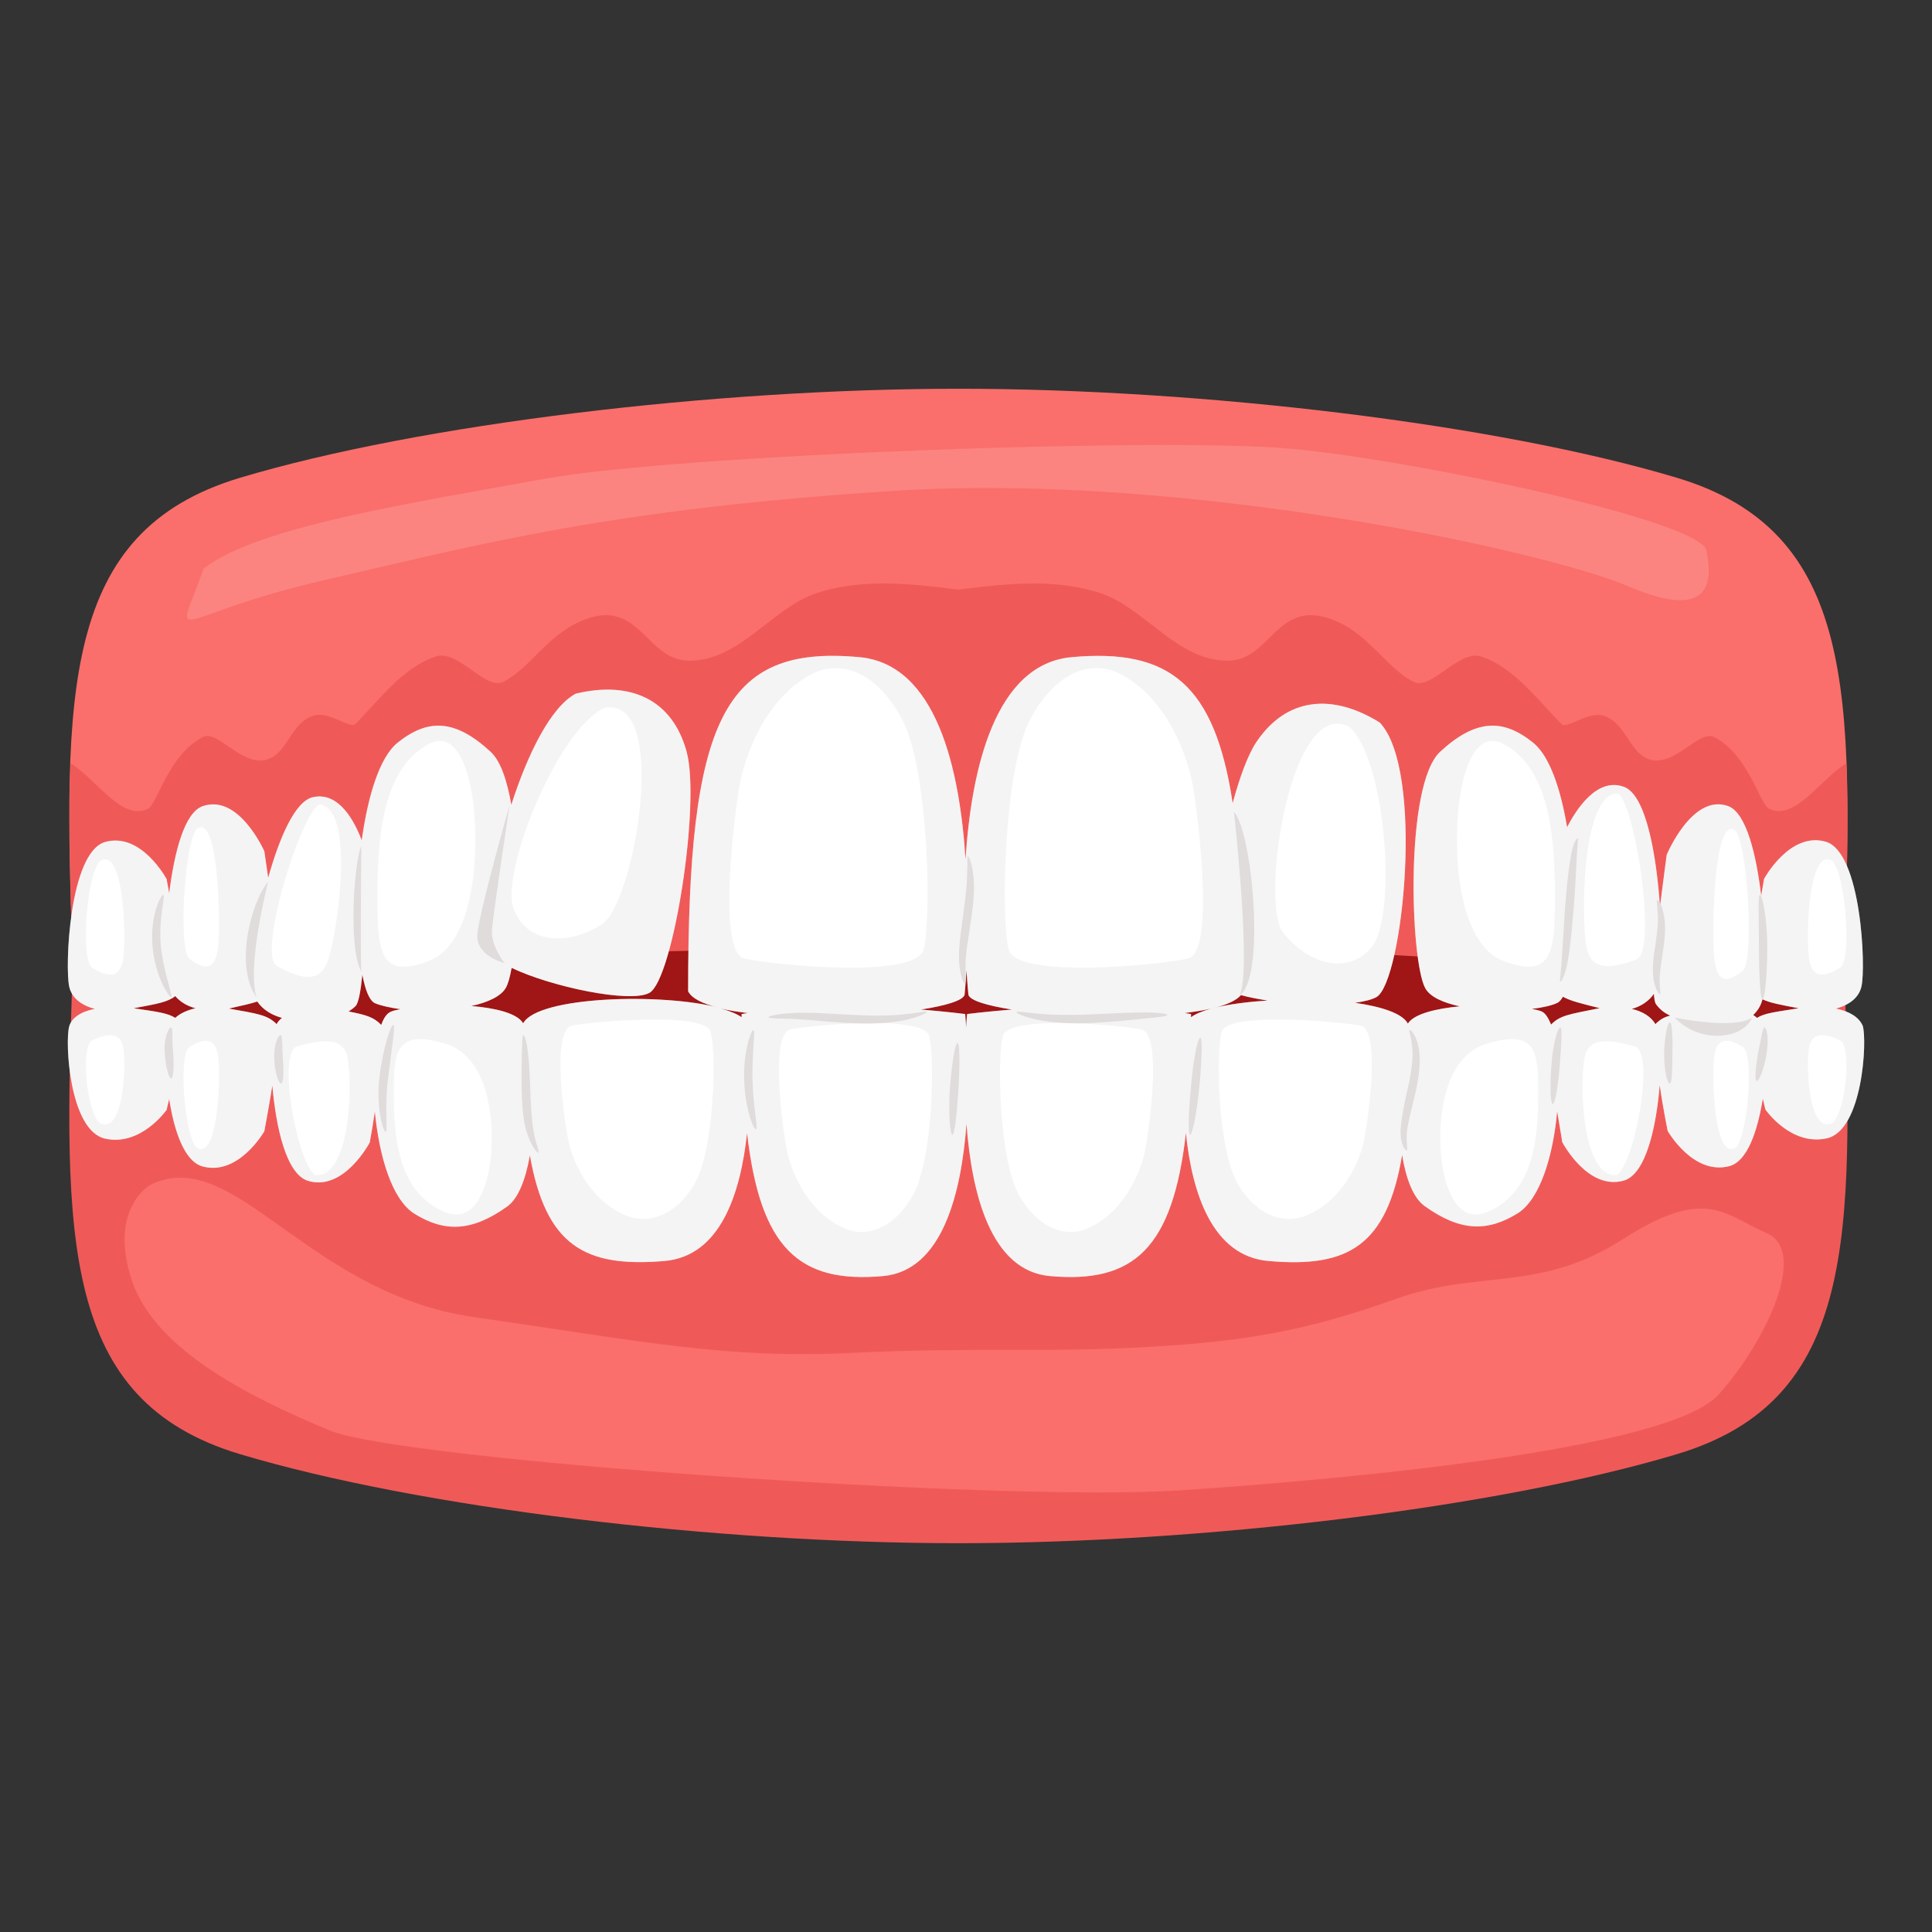 <?xml version="1.0" encoding="utf-8"?>
<!-- Generator: Adobe Illustrator 28.0.0, SVG Export Plug-In . SVG Version: 6.00 Build 0)  -->
<svg version="1.1" id="OBJECTS" xmlns="http://www.w3.org/2000/svg" xmlns:xlink="http://www.w3.org/1999/xlink" x="0px" y="0px"
	 width="500px" height="500px" viewBox="0 0 500 500" enable-background="new 0 0 500 500" xml:space="preserve">
<rect x="0" y="0" width="500" height="500" fill="#333333" stroke="none"/>
<g id="g886" transform="matrix(0.829,0,0,0.829,144.759,502.921)">
	<path id="path832" fill="#EF5A58" d="M124.6-124.9c-76.1,0-168.2-11-224.3-27.8c-56.1-16.8-55-67.8-52.3-149.6h276.6h276.6
		c2.6,81.8,3.7,132.8-52.3,149.6C292.8-135.9,200.7-124.9,124.6-124.9L124.6-124.9z"/>
	<path id="path833" fill="#FA6F6B" d="M124.6-485.3c-76.1,0-168.2,11-224.3,27.8c-56.1,16.8-55,67.8-52.3,149.6h276.6h276.6
		c2.6-81.8,3.7-132.8-52.3-149.6C292.8-474.3,200.7-485.3,124.6-485.3L124.6-485.3z"/>
	<path id="path834" fill="#EF5A58" d="M100-424.5c-6.7,0.1-13.3,0.9-19.7,3c-13.9,4.6-23.9,21.1-39.7,21.1
		c-13.3,0-15.3-18.7-31.7-13.2c-12.2,4.1-17.6,15.4-26.4,19.8c-5.6,2.8-14.1-10.3-21.1-7.9c-10.5,3.5-18,14-25.1,21.1
		c-1.6,1.6-8.3-4.3-13.2-2.6c-6.6,2.2-7.7,10.5-13.2,13.2c-8.1,4-16.4-9-21.1-6.6c-10.8,5.4-14.3,21-17.2,22.4
		c-8.1,4.1-16.2-9.3-24.2-14.2c-0.7,17.8-0.1,37.8,0.6,60.3h276.6h276.6c0.7-22.5,1.3-42.6,0.6-60.3c-7.9,4.8-16.1,18.2-24.2,14.2
		c-2.9-1.5-6.4-17-17.2-22.4c-4.8-2.4-13.1,10.6-21.1,6.6c-5.5-2.7-6.6-11-13.2-13.2c-4.9-1.6-11.6,4.3-13.2,2.6
		c-7.2-7.1-14.6-17.6-25.1-21.1c-7-2.3-15.6,10.7-21.1,7.9c-8.8-4.4-14.3-15.8-26.4-19.8c-16.5-5.5-18.4,13.2-31.7,13.2
		c-15.8,0-25.8-16.5-39.7-21.1c-6.3-2.1-12.9-2.9-19.7-3c-8.2-0.1-16.5,0.9-24.6,1.9C116.5-423.6,108.2-424.6,100-424.5L100-424.5z"
		/>
	<path id="path835" fill="#A01515" d="M-141.1-290.7c0,0,5.1-5.6,12.1-7c7.1-1.4,204.2-21.5,251.2-7.5c22.2,2.3,25.8,5.6,26.3,8.9
		c0.5,3.3-0.5,11.2-0.5,11.2S-116.8-276.7-141.1-290.7L-141.1-290.7z"/>
	<path id="path860" fill="#A01515" d="M395.1-290.7c0,0-4.7-5.6-11.2-7c-6.5-1.4-188.8-21.5-232.2-7.5c-20.6,2.3-23.8,5.6-24.3,8.9
		c-0.5,3.3,0.5,11.2,0.5,11.2S372.6-276.7,395.1-290.7L395.1-290.7z"/>
	<path id="path885" fill="#FA6F6B" d="M-127.8-236.7c0,0-13.1,7.5-5.6,29.9c7.5,22.4,39.2,37.3,61.7,46.7
		c22.4,9.3,209.3,22.4,265.4,18.7c56.1-3.7,153.3-13.1,168.2-29.9c15-16.8,28-44.8,15-50.4c-13.1-5.6-18.7-14.9-44.9,1.9
		c-26.2,16.8-44.9,9.3-71,18.7c-26.2,9.3-44.9,13.1-76.6,14.9c-31.8,1.9-54.2,0-93.5,1.9s-65.4-3.7-117.7-11.2
		C-79.2-203.1-101.6-249.8-127.8-236.7L-127.8-236.7z"/>
	<path id="path886" opacity="0.15" fill="#FFFFFF" d="M-111-429.2c16.8-13.1,65.4-20.5,106.5-28s194.4-13.1,233.6-9.3
		c39.2,3.7,127.1,22.4,129,31.7c1.9,9.3,1.9,22.4-24.3,11.2c-26.2-11.2-138.3-35.5-228-29.9s-130.8,16.8-179.4,28
		S-120.3-403.1-111-429.2z"/>
	<g>
		<path fill="#FFFFFF" d="M398.5-291.8c4.2-1.1,7.2-3.4,8-6.9c1.4-6,0-42-11.2-45.2c-11.2-3.2-19.2,11.6-19.2,11.6v0
			c0,0-0.4,2.1-0.9,5.3c-1.6-13.2-4.7-25.9-10.3-28c-11.2-4.1-19.2,15.2-19.2,15.2s-1,7.3-2.1,16.2c-1.1-16-4.3-34.8-11.2-37.4
			c-8.5-3.2-15.1,7.3-17.8,12.6c-2-12-5.5-22.3-10.6-26.4v0c-9.3-7.5-17.8-7.5-29,2.8c-11.2,10.3-9.3,65.4-4.7,73.8
			c1.5,2.8,5.7,4.6,10.8,5.7c-7.4,0.7-13.9,2.3-16,5.1c-0.1,0.1-0.1,0.2-0.2,0.3c-1.7-3.2-8.2-5.3-16.5-6.5c2.9-0.4,5.3-1,6.7-1.8
			c8.2-4.7,15.1-70.9,1-85.7c-14.8-9.2-29.1-7.9-38.5,6.1c-2.6,3.9-5.2,10.9-7.4,19.1c-5.6-37.2-19.8-48.4-50.3-45.6
			c-23.9,2.2-31.3,34.9-33.1,63.2c-1.8-28.4-9.1-61-33.1-63.2c-42.8-4-53.5,19.8-53.5,104.3h0c1.1,2.2,4.5,3.9,9.5,5.1
			c-17.5-4.6-56.4-3.6-61,4.9c-0.1-0.1-0.1-0.2-0.2-0.3c-2-2.9-8.6-4.5-16-5.1c5.1-1.1,9.3-3,10.8-5.7c0.7-1.2,1.3-3.4,1.8-6.2
			c12.3,5.9,37,11.1,43,7.8c7.4-4,16.1-59.2,11.6-75.4c-4.5-16.3-17.6-22.1-34.6-18c-7.8,4.2-15,18.8-20.1,34.7
			c-1.3-7.6-3.4-13.8-6.5-16.6c-11.2-10.3-19.6-10.3-29-2.8v0c-5.7,4.6-9.3,16.9-11.2,30.5c-2.2-5.9-7.1-15.3-15.2-13.5
			c-5.6,1.2-10.5,12.7-14,25.2c-0.7-4.9-1.2-8.3-1.2-8.3s-7.9-18-19.2-14.1c-5.8,2-8.9,14.5-10.5,27.2c-0.5-2.6-0.8-4.4-0.8-4.4v0
			c0,0-7.9-14.8-19.2-11.6c-11.2,3.2-12.6,39.2-11.2,45.2c0.8,3.5,3.8,5.8,8,6.9c-4.2,0.8-7.2,2.7-8,5.4c-1.4,4.7,0,32.6,11.2,35.1
			c11.2,2.5,19.2-9,19.2-9s0.3-1.4,0.8-3.4c1.5,9.8,4.7,19.6,10.5,21.1c11.2,3,19.2-11,19.2-11s1.3-6.8,2.5-14.3
			c1.1,12.6,4.2,27.7,11.2,29.8c11.2,3.3,19.2-12,19.2-12v0c0,0,0.8-4.2,1.6-9.7c1.3,13.6,5.2,27.4,12.3,31.9l0,0
			c9.3,5.8,17.8,5.8,29-2.2c3.6-2.6,5.8-8.7,7.1-16C-4.2-217.7,8-210.9,32.8-213c17.6-1.5,23.8-21.3,25.8-40
			c4.1,36,16.2,47.1,42.5,44.7c18.5-1.7,24.4-25.9,26-47.6c1.6,21.7,7.5,45.9,26,47.6c26.3,2.4,38.4-8.7,42.5-44.7
			c1.9,18.7,8.2,38.5,25.8,40c24.8,2.2,36.9-4.7,41.7-33.1c1.2,7.4,3.5,13.5,7.1,16c11.2,8,19.6,8,29,2.2l0,0
			c7.1-4.5,11.1-18.3,12.3-31.9c0.9,5.5,1.6,9.7,1.6,9.7v0c0,0,7.9,15.2,19.2,12c7-2,10.2-17.2,11.2-29.8c1.1,7.5,2.5,14.3,2.5,14.3
			s7.9,13.9,19.2,11c5.8-1.5,8.9-11.3,10.5-21.1c0.5,2.1,0.8,3.4,0.8,3.4s7.9,11.5,19.2,9c11.2-2.5,12.6-30.4,11.2-35.1
			C405.7-289.2,402.6-291,398.5-291.8z M-119.9-288.9c-2.4-1.5-5.5-1.9-13-3c7.5-1.4,10.6-1.9,13-3.8c1.5,1.8,3.7,3.1,6.3,3.8
			C-116.2-291.3-118.4-290.3-119.9-288.9z M-88.3-286.9c-0.1-0.1-0.1-0.2-0.2-0.3c-2.8-2.6-5.6-3-14.7-4.6c4-0.9,6.8-1.5,8.9-2.2
			c1.7,2.5,4.4,4.2,7.7,5.1C-87.3-288.3-87.9-287.7-88.3-286.9z M-55.6-286.7C-55.6-286.7-55.6-286.8-55.6-286.7
			c-2.3-2.4-4.6-3.1-10.2-4.2c0.8-0.5,1.5-1,2.2-1.7c0.9-0.9,1.6-4.7,2.1-9.8c0.9,4.8,2.2,8.1,3.9,8.9c1.8,0.8,4.7,1.4,8,1.9
			c-1.1,0.2-2.1,0.4-2.8,0.7C-53.7-290.5-54.8-289-55.6-286.7z M50.5-291.8c2.4,0.6,5.2,1,8.3,1.4c-0.6,0.1-1.3,0.2-1.9,0.3
			c0,0.3,0,0.7,0,1C55.5-290.1,53.3-291,50.5-291.8z M127.3-290.1c0,0-0.2,1.6-0.3,4.2c-0.2-2.7-0.3-4.2-0.3-4.2s-5.4-0.7-13.8-1.4
			c7.7-1.2,13.1-2.8,13.6-4.6c0,0,0.3-2.9,0.6-7.7c0.3,4.8,0.6,7.7,0.6,7.7c0.5,1.8,5.9,3.4,13.6,4.6
			C132.7-290.8,127.3-290.1,127.3-290.1z M195.2-290.4c3-0.4,5.8-0.8,8.3-1.4c-2.8,0.8-5,1.7-6.3,2.7c0-0.3,0-0.7,0-1
			C196.5-290.2,195.9-290.3,195.2-290.4z M204-291.9c4.2-1,7.3-2.4,8.8-4.1c2.5,0.7,5.3,1.2,8.3,1.7
			C214.6-293.9,208.6-293.1,204-291.9z M309.6-286.8C309.6-286.8,309.6-286.7,309.6-286.8c-0.9-2.2-1.9-3.8-3.2-4.2
			c-0.8-0.3-1.8-0.5-2.8-0.7c3.3-0.4,6.1-1,8-1.9c0.6-0.3,1.2-1,1.7-1.9c2.3,1.3,5.6,2.1,11.6,3.6c-0.1,0-0.2,0-0.3,0
			C315.2-290,312.4-289.7,309.6-286.8z M342.4-287.2c-0.1,0.1-0.1,0.2-0.2,0.3c-1.4-2.4-4-4-7.4-4.8c2.9-0.8,5.3-2.4,6.9-4.7
			c0.1,1.6,0.3,2.8,0.7,3.3c1.3,1.7,2.6,2.7,4.4,3.5C345-289.2,343.7-288.4,342.4-287.2z M373.9-288.9c-0.3-0.3-0.8-0.6-1.2-0.9
			c1.4-1.3,2.4-2.9,2.9-4.9c2.3,1.1,5.4,1.7,11.3,2.8C379.4-290.7,376.3-290.4,373.9-288.9z"/>
		<path opacity="0.32" fill="#E0DCDC" d="M398.5-291.8c4.2-1.1,7.2-3.4,8-6.9c1.4-6,0-42-11.2-45.2c-11.2-3.2-19.2,11.6-19.2,11.6v0
			c0,0-0.4,2.1-0.9,5.3c-1.6-13.2-4.7-25.9-10.3-28c-11.2-4.1-19.2,15.2-19.2,15.2s-1,7.3-2.1,16.2c-1.1-16-4.3-34.8-11.2-37.4
			c-8.5-3.2-15.1,7.3-17.8,12.6c-2-12-5.5-22.3-10.6-26.4v0c-9.3-7.5-17.8-7.5-29,2.8c-11.2,10.3-9.3,65.4-4.7,73.8
			c1.5,2.8,5.7,4.6,10.8,5.7c-7.4,0.7-13.9,2.3-16,5.1c-0.1,0.1-0.1,0.2-0.2,0.3c-1.7-3.2-8.2-5.3-16.5-6.5c2.9-0.4,5.3-1,6.7-1.8
			c8.2-4.7,15.1-70.9,1-85.7c-14.8-9.2-29.1-7.9-38.5,6.1c-2.6,3.9-5.2,10.9-7.4,19.1c-5.6-37.2-19.8-48.4-50.3-45.6
			c-23.9,2.2-31.3,34.9-33.1,63.2c-1.8-28.4-9.1-61-33.1-63.2c-42.8-4-53.5,19.8-53.5,104.3h0c1.1,2.2,4.5,3.9,9.5,5.1
			c-17.5-4.6-56.4-3.6-61,4.9c-0.1-0.1-0.1-0.2-0.2-0.3c-2-2.9-8.6-4.5-16-5.1c5.1-1.1,9.3-3,10.8-5.7c0.7-1.2,1.3-3.4,1.8-6.2
			c12.3,5.9,37,11.1,43,7.8c7.4-4,16.1-59.2,11.6-75.4c-4.5-16.3-17.6-22.1-34.6-18c-7.8,4.2-15,18.8-20.1,34.7
			c-1.3-7.6-3.4-13.8-6.5-16.6c-11.2-10.3-19.6-10.3-29-2.8v0c-5.7,4.6-9.3,16.9-11.2,30.5c-2.2-5.9-7.1-15.3-15.2-13.5
			c-5.6,1.2-10.5,12.7-14,25.2c-0.7-4.9-1.2-8.3-1.2-8.3s-7.9-18-19.2-14.1c-5.8,2-8.9,14.5-10.5,27.2c-0.5-2.6-0.8-4.4-0.8-4.4v0
			c0,0-7.9-14.8-19.2-11.6c-11.2,3.2-12.6,39.2-11.2,45.2c0.8,3.5,3.8,5.8,8,6.9c-4.2,0.8-7.2,2.7-8,5.4c-1.4,4.7,0,32.6,11.2,35.1
			c11.2,2.5,19.2-9,19.2-9s0.3-1.4,0.8-3.4c1.5,9.8,4.7,19.6,10.5,21.1c11.2,3,19.2-11,19.2-11s1.3-6.8,2.5-14.3
			c1.1,12.6,4.2,27.7,11.2,29.8c11.2,3.3,19.2-12,19.2-12v0c0,0,0.8-4.2,1.6-9.7c1.3,13.6,5.2,27.4,12.3,31.9l0,0
			c9.3,5.8,17.8,5.8,29-2.2c3.6-2.6,5.8-8.7,7.1-16C-4.2-217.7,8-210.9,32.8-213c17.6-1.5,23.8-21.3,25.8-40
			c4.1,36,16.2,47.1,42.5,44.7c18.5-1.7,24.4-25.9,26-47.6c1.6,21.7,7.5,45.9,26,47.6c26.3,2.4,38.4-8.7,42.5-44.7
			c1.9,18.7,8.2,38.5,25.8,40c24.8,2.2,36.9-4.7,41.7-33.1c1.2,7.4,3.5,13.5,7.1,16c11.2,8,19.6,8,29,2.2l0,0
			c7.1-4.5,11.1-18.3,12.3-31.9c0.9,5.5,1.6,9.7,1.6,9.7v0c0,0,7.9,15.2,19.2,12c7-2,10.2-17.2,11.2-29.8c1.1,7.5,2.5,14.3,2.5,14.3
			s7.9,13.9,19.2,11c5.8-1.5,8.9-11.3,10.5-21.1c0.5,2.1,0.8,3.4,0.8,3.4s7.9,11.5,19.2,9c11.2-2.5,12.6-30.4,11.2-35.1
			C405.7-289.2,402.6-291,398.5-291.8z M-119.9-288.9c-2.4-1.5-5.5-1.9-13-3c7.5-1.4,10.6-1.9,13-3.8c1.5,1.8,3.7,3.1,6.3,3.8
			C-116.2-291.3-118.4-290.3-119.9-288.9z M-88.3-286.9c-0.1-0.1-0.1-0.2-0.2-0.3c-2.8-2.6-5.6-3-14.7-4.6c4-0.9,6.8-1.5,8.9-2.2
			c1.7,2.5,4.4,4.2,7.7,5.1C-87.3-288.3-87.9-287.7-88.3-286.9z M-55.6-286.7C-55.6-286.7-55.6-286.8-55.6-286.7
			c-2.3-2.4-4.6-3.1-10.2-4.2c0.8-0.5,1.5-1,2.2-1.7c0.9-0.9,1.6-4.7,2.1-9.8c0.9,4.8,2.2,8.1,3.9,8.9c1.8,0.8,4.7,1.4,8,1.9
			c-1.1,0.2-2.1,0.4-2.8,0.7C-53.7-290.5-54.8-289-55.6-286.7z M50.5-291.8c2.4,0.6,5.2,1,8.3,1.4c-0.6,0.1-1.3,0.2-1.9,0.3
			c0,0.3,0,0.7,0,1C55.5-290.1,53.3-291,50.5-291.8z M127.3-290.1c0,0-0.2,1.6-0.3,4.2c-0.2-2.7-0.3-4.2-0.3-4.2s-5.4-0.7-13.8-1.4
			c7.7-1.2,13.1-2.8,13.6-4.6c0,0,0.3-2.9,0.6-7.7c0.3,4.8,0.6,7.7,0.6,7.7c0.5,1.8,5.9,3.4,13.6,4.6
			C132.7-290.8,127.3-290.1,127.3-290.1z M195.2-290.4c3-0.4,5.8-0.8,8.3-1.4c-2.8,0.8-5,1.7-6.3,2.7c0-0.3,0-0.7,0-1
			C196.5-290.2,195.9-290.3,195.2-290.4z M204-291.9c4.2-1,7.3-2.4,8.8-4.1c2.5,0.7,5.3,1.2,8.3,1.7
			C214.6-293.9,208.6-293.1,204-291.9z M309.6-286.8C309.6-286.8,309.6-286.7,309.6-286.8c-0.9-2.2-1.9-3.8-3.2-4.2
			c-0.8-0.3-1.8-0.5-2.8-0.7c3.3-0.4,6.1-1,8-1.9c0.6-0.3,1.2-1,1.7-1.9c2.3,1.3,5.6,2.1,11.6,3.6c-0.1,0-0.2,0-0.3,0
			C315.2-290,312.4-289.7,309.6-286.8z M342.4-287.2c-0.1,0.1-0.1,0.2-0.2,0.3c-1.4-2.4-4-4-7.4-4.8c2.9-0.8,5.3-2.4,6.9-4.7
			c0.1,1.6,0.3,2.8,0.7,3.3c1.3,1.7,2.6,2.7,4.4,3.5C345-289.2,343.7-288.4,342.4-287.2z M373.9-288.9c-0.3-0.3-0.8-0.6-1.2-0.9
			c1.4-1.3,2.4-2.9,2.9-4.9c2.3,1.1,5.4,1.7,11.3,2.8C379.4-290.7,376.3-290.4,373.9-288.9z"/>
		<path id="path839" fill="#FFFFFF" d="M78.6-396.1c-14.2,7.5-20.8,25.2-22.5,35.5c-1.7,10.3-6.7,51.4,1.7,53.2
			c8.3,1.9,53.4,6.5,55.9-2.8c2.5-9.3,1.7-56-6.7-71.9C98.6-397.9,86.9-400.7,78.6-396.1L78.6-396.1z"/>
		<path id="path840" fill="#FFFFFF" d="M14.1-385.7c-14.6,6.7-32.8,51.7-28.3,63c4.5,11.3,17.9,11,27.7,4.4
			C23.4-325,34.8-389.4,14.1-385.7L14.1-385.7z"/>
		<path id="path842" fill="#FFFFFF" d="M-41.8-373.8c-14,8.4-15,30.8-15,47.6s0.9,25.2,15.9,19.6c15-5.6,15.8-35.7,14-49.5
			C-27.9-364.2-31.5-380.4-41.8-373.8L-41.8-373.8z"/>
		<path id="path843" fill="#FFFFFF" d="M-75-355.5c-6.2,3.8-19.3,47.2-13.2,50.4c6.1,3.3,12.8,6.1,15.7-1
			C-69.5-313.2-63.3-354.8-75-355.5z"/>
		<path id="path845" fill="#FFFFFF" d="M-113.4-347.7c-3.8,5.9-5.5,37.6-2.1,40.3c3.4,2.6,8.1,5.3,9-4
			C-105.7-320.6-106.6-353.6-113.4-347.7z"/>
		<path id="path847" fill="#FFFFFF" d="M-143.5-337.8c-4.2,4.9-6,31.1-2.3,33.3c3.7,2.2,8.8,4.4,9.7-3.3
			C-135.2-315.5-136.1-342.7-143.5-337.8z"/>
		<path id="path850" fill="#FFFFFF" d="M88.3-223.5c-11-5.2-16.1-17.6-17.4-24.7c-1.3-7.2-5.2-35.8,1.3-37.1
			c6.5-1.3,41.3-4.6,43.2,2c1.9,6.5,1.3,39-5.2,50.1C103.8-222.2,94.8-220.2,88.3-223.5z"/>
		<path id="path852" fill="#FFFFFF" d="M-36.7-228.7c-14-6.5-15-23.9-15-37c0-13,0.9-19.6,15.9-15.2c15,4.3,15.8,27.7,14,38.4
			C-22.8-236.1-26.4-223.6-36.7-228.7L-36.7-228.7z"/>
		<path id="path853" fill="#FFFFFF" d="M-76.2-239.8c-5.6-3.6-12.1-38.4-5.6-40.2c6.5-1.8,13.6-3.3,15.4,2.5
			C-64.5-271.7-64.5-239-76.2-239.8z"/>
		<path id="path855" fill="#FFFFFF" d="M-113.4-248.5c-3.8-4.6-5.5-29.2-2.1-31.3c3.4-2.1,8.1-4.1,9,3.1
			C-105.7-269.5-106.6-243.9-113.4-248.5z"/>
		<path id="path857" fill="#FFFFFF" d="M-143.5-256.1c-4.2-3.8-6-24.1-2.3-25.8c3.7-1.7,8.8-3.4,9.7,2.5
			C-135.2-273.5-136.1-252.3-143.5-256.1L-143.5-256.1z"/>
		<path id="path859" fill="#FFFFFF" d="M20.1-227.5c-11-5-16.1-16.8-17.4-23.6c-1.3-6.8-5.2-34.2,1.3-35.4
			c6.5-1.2,41.3-4.4,43.2,1.9c1.9,6.2,1.3,37.3-5.2,47.9C35.6-226.2,26.6-224.4,20.1-227.5L20.1-227.5z"/>
		<path id="path864" fill="#FFFFFF" d="M175.4-396.1c14.2,7.5,20.8,25.2,22.5,35.5c1.7,10.3,6.7,51.4-1.7,53.2
			c-8.3,1.9-53.4,6.5-55.9-2.8c-2.5-9.3-1.7-56,6.7-71.9C155.4-397.9,167.1-400.7,175.4-396.1L175.4-396.1z"/>
		<path id="path865" fill="#FFFFFF" d="M246.7-379.7c11.7,11,14.7,59.4,6.9,68.7c-7.8,9.3-20.4,4.8-27.7-4.6
			C218.7-325,228.2-389.7,246.7-379.7z"/>
		<path id="path867" fill="#FFFFFF" d="M295.8-373.8c14,8.4,15,30.8,15,47.6s-0.9,25.2-15.9,19.6c-15-5.6-15.8-35.7-14-49.5
			C281.9-364.2,285.5-380.4,295.8-373.8L295.8-373.8z"/>
		<path id="path868" fill="#FFFFFF" d="M330.6-358.9c5.6,4.7,12.1,49.5,5.6,51.8c-6.5,2.3-13.6,4.2-15.4-3.3
			C318.9-317.8,318.9-359.8,330.6-358.9L330.6-358.9z"/>
		<path id="path870" fill="#FFFFFF" d="M367.4-347.1c3.8,6.4,5.5,40.6,2.1,43.4c-3.4,2.8-8.1,5.7-9-4.3
			C359.7-317.9,360.6-353.5,367.4-347.1z"/>
		<path id="path872" fill="#FFFFFF" d="M397.5-337.8c4.2,4.9,6,31.1,2.3,33.3c-3.7,2.2-8.8,4.4-9.7-3.3
			C389.1-315.5,390.1-342.7,397.5-337.8z"/>
		<path id="path875" fill="#FFFFFF" d="M165.6-223.5c11-5.2,16.1-17.6,17.4-24.7c1.3-7.2,5.2-35.8-1.3-37.1
			c-6.5-1.3-41.3-4.6-43.2,2c-1.9,6.5-1.3,39,5.2,50.1C150.2-222.2,159.2-220.2,165.6-223.5z"/>
		<path id="path877" fill="#FFFFFF" d="M290.6-228.7c14-6.5,15-23.9,15-37c0-13-0.9-19.6-15.9-15.2c-15,4.3-15.8,27.7-14,38.4
			C276.7-236.1,280.4-223.6,290.6-228.7L290.6-228.7z"/>
		<path id="path878" fill="#FFFFFF" d="M330.1-239.8c5.6-3.6,12.1-38.4,5.6-40.2c-6.5-1.8-13.6-3.3-15.4,2.5
			C318.5-271.7,318.5-239,330.1-239.8z"/>
		<path id="path880" fill="#FFFFFF" d="M367.4-248.5c3.8-4.6,5.5-29.2,2.1-31.3c-3.4-2.1-8.1-4.1-9,3.1
			C359.7-269.5,360.6-243.9,367.4-248.5z"/>
		<path id="path882" fill="#FFFFFF" d="M397.5-256.1c4.2-3.8,6-24.1,2.3-25.8c-3.7-1.7-8.8-3.4-9.7,2.5
			C389.1-273.5,390.1-252.3,397.5-256.1L397.5-256.1z"/>
		<path id="path884" fill="#FFFFFF" d="M233.9-227.5c11-5,16.1-16.8,17.4-23.6c1.3-6.8,5.2-34.2-1.3-35.4
			c-6.5-1.2-41.3-4.4-43.2,1.9c-1.9,6.2-1.3,37.3,5.2,47.9C218.4-226.2,227.4-224.4,233.9-227.5L233.9-227.5z"/>
		<path id="path960" fill="#E0DCDC" d="M210.6-353.2c0,0,5.6,50.1,1.7,57.4C220.7-301.4,216.2-347.6,210.6-353.2z"/>
		<path id="path961" fill="#E0DCDC" d="M-15.5-355.5c0,0-9.6,33.8-10.1,40.5c-0.6,6.8,8.5,9,8.5,9s-4.5-5.6-3.9-10.7
			C-20.6-321.7-15.5-355.5-15.5-355.5z"/>
		<path id="path962" fill="#E0DCDC" d="M348.2-289c0,0,18.6,3.9,24.2,0C369.1-281.7,355.5-281.1,348.2-289z"/>
		<path id="path963" fill="#E0DCDC" d="M-61.8-342.6c0,0-0.4,35,0,39.4C-66.2-311.5-63.8-339-61.8-342.6z"/>
		<path id="path964" fill="#E0DCDC" d="M-90.9-331.4c0,0-6.8,26.3-3.6,36.2C-101.6-305.1-96.1-325.4-90.9-331.4z"/>
		<path id="path1052" fill="#E0DCDC" d="M127.5-339.4c0.3-0.1,1.3,2,1.7,5.7c0.5,4.1,0.2,8.4-0.7,14.4c0,0-0.1,0.5-0.1,0.5
			c-0.9,6.8-1.5,8.8-1.6,13.6c-0.1,3.4,0.2,5.5-0.2,5.6c-0.3,0.1-1.3-2-1.7-5.6c-0.4-4.1,0.1-8.1,0.9-14c0-0.2,0-0.3,0.1-0.5
			c0.8-6.5,1.3-9.4,1.4-13.9C127.5-337.1,127.2-339.3,127.5-339.4z"/>
		<path id="path1053" fill="#E0DCDC" d="M142.7-290.7c0.1-0.4,2.7,0.1,6.9,0.5c4.7,0.4,9.4,0.5,16.4,0.2c7.4-0.3,11.5-0.6,16.8-0.6
			c4.3,0,7,0.4,7,0.8c0,0.4-2.6,0.7-6.9,1.1c-3.6,0.4-10.9,1.1-16.8,1.4c-6.9,0.3-12.3-0.1-16.8-1
			C145-289.2,142.6-290.3,142.7-290.7z"/>
		<path id="path1054" fill="#E0DCDC" d="M65.3-289.1c0-0.4,2.7-1,7.3-1.3c5.3-0.3,10,0.1,17.6,0.5v0c7.5,0.4,12.3,0.4,17.3-0.1
			c4.4-0.4,7.1-1.1,7.2-0.8c0.1,0.3-2.4,1.7-6.9,2.6c-4.8,1-10.5,1.3-17.8,0.9v0c-5.8-0.3-11.7-1-17.5-1.3
			C68.2-288.7,65.4-288.7,65.3-289.1L65.3-289.1z"/>
		<path id="path1055" fill="#E0DCDC" d="M-11.2-283.5c0.4,0,1,2,1.4,5.4c0.5,4,0.5,7.4,0.8,13.2c0,0.2,0,0.4,0,0.6
			c0.3,5.7,0.5,8.8,1.3,12.5c0.7,3,1.5,4.8,1.2,5c-0.3,0.2-1.7-1.3-3-4.5c-1.4-3.4-2-7.5-2.2-12.9c0-0.2,0-0.4,0-0.6
			c-0.2-4.3-0.1-10.7,0-13.2C-11.6-281.3-11.6-283.4-11.2-283.5L-11.2-283.5z"/>
		<path id="path1056" fill="#E0DCDC" d="M-51.8-286.7c0.7,0.1-0.6,7.8-1.7,16.9c-1.1,9.1,0,16.3-0.7,16.5c-0.7,0.2-3.1-7.4-2-16.8
			C-55.1-279.5-52.6-286.8-51.8-286.7z"/>
		<path id="path1057" fill="#E0DCDC" d="M-86.9-283.5c0.5,0.2,0.3,3.5,0.6,7.4c0.3,4.1,0.2,7.7-0.6,7.7c-0.7,0.1-1.9-3.2-2.1-7.6
			C-89.2-280.4-87.8-283.8-86.9-283.5z"/>
		<path id="path1058" fill="#E0DCDC" d="M-121.2-295.4c-0.5,0.2-4.9-6-5.8-15.7c-0.9-9.7,2.7-16.5,3.4-16.2
			c0.7,0.3-1.6,7.2-0.8,15.9C-123.5-302.6-120.5-295.7-121.2-295.4z"/>
		<path id="path1059" fill="#E0DCDC" d="M-121.2-285.9c0.7,0.2,0.2,3.4,0.6,7.7c0.4,4.3,0.1,8.2-0.6,8.2c-0.7,0-1.7-3.4-2-8
			C-123.6-282.5-121.9-286.1-121.2-285.9z"/>
		<path id="path1060" fill="#E0DCDC" d="M265.4-285.1c0.5-0.3,3.2,2.8,3.2,9.2c0,3.1-0.4,6.2-1.2,9.8c-0.1,0.4-0.2,0.9-0.3,1.3l0,0
			c-0.9,3.8-1.8,7.2-2.3,10c-0.7,4.4,0.2,6.9-0.2,7.2c-0.6,0.4-2.4-2.4-1.9-7.4c0.3-3.3,0.9-6.3,1.8-10.3l0,0
			c0.1-0.5,0.2-0.7,0.3-1.3c0.8-3.6,1.3-6.4,1.5-9.3C266.7-281.4,265-284.8,265.4-285.1L265.4-285.1z"/>
		<path id="path1061" fill="#E0DCDC" d="M200.1-282.7c0.7,0.1,0.5,6.9-0.3,15.3c-0.8,8.4-2.2,15.1-2.9,15c-0.7-0.1-0.5-6.9,0.3-15.3
			C197.9-276,199.3-282.8,200.1-282.7z"/>
		<path id="path1062" fill="#E0DCDC" d="M124.3-281.1c0.7,0,0.8,6.5,0.3,14.4c-0.5,7.9-1.2,14.3-1.9,14.3s-1.3-6.5-0.8-14.4
			C122.5-274.8,123.6-281.1,124.3-281.1z"/>
		<path id="path1063" fill="#E0DCDC" d="M60.6-285.1c0.7,0.2-0.5,7.1-0.3,15.5c0.2,8.5,1.8,15.3,1.1,15.5c-0.7,0.2-3.5-6.4-3.7-15.5
			C57.4-278.5,59.9-285.2,60.6-285.1L60.6-285.1z"/>
		<path id="path1064" fill="#E0DCDC" d="M312.5-285.9c0.7,0.1,0.3,5.4-0.2,12c-0.5,6.6-1.5,12-2.2,11.9c-0.7-0.1-0.9-5.4-0.4-12.1
			C310.1-280.7,311.7-286,312.5-285.9L312.5-285.9z"/>
		<path id="path1065" fill="#E0DCDC" d="M312.5-300.2c-0.3-0.1,0-1.4,0.2-3.9c0.2-2.1,0.2-3.1,0.4-5.9c0.2-2.8,0.6-8.8,0.8-12.7
			c0.1-0.8,0.1-1.6,0.2-2.4c0.5-5.7,0.9-10,1.6-13.8c0.3-1.9,0.6-3.3,1.1-4.4c0.2-0.5,0.4-0.9,0.6-1.2l0,0c0.2-0.4,0.7-0.4,0.7-0.3
			s0,0.2-0.1,0.6l0,0c-0.1,0.4-0.1,0.6-0.1,1.2c-0.1,1.1-0.2,2.5-0.3,4.4c-0.1,1.6-0.5,10.3-0.8,13.8c-0.1,0.8-0.1,1.6-0.2,2.4
			c-0.4,4.8-0.8,9-1.3,12.7c-0.3,2.4-0.7,4.3-1.1,5.9C313.5-301.4,312.8-300.1,312.5-300.2L312.5-300.2z"/>
		<path id="path1066" fill="#E0DCDC" d="M342.7-325.7c0.3-0.1,1.4,1.3,2,4.1c0.7,3,0.6,6.4,0,10.8c0,0.1,0,0.3-0.1,0.4
			c-0.6,4.9-1.1,6.7-1.1,10c0,2.5,0.4,4,0.1,4.1c-0.3,0.1-1.3-1.2-1.9-4c-0.6-3-0.3-6.2,0.3-10.5c0,0,0.1-0.4,0.1-0.4
			c0.6-4.6,1-7.1,0.8-10.2C342.8-323.9,342.4-325.6,342.7-325.7L342.7-325.7z"/>
		<path id="path1067" fill="#E0DCDC" d="M374.8-327.3c0.7-0.1,2.3,7.2,2.3,16.3c0,9.1-0.8,16.4-1.5,16.4s-1.1-7.4-1.1-16.4
			C374.5-320,374.1-327.2,374.8-327.3z"/>
		<path id="path1068" fill="#E0DCDC" d="M376.2-285.9c0.8,0,1.5,3.9,0.6,8.6c-0.8,4.7-2.3,8.2-3,8.1c-0.7-0.1-0.4-4,0.4-8.6
			C375.1-282.1,375.6-285.8,376.2-285.9L376.2-285.9z"/>
		<path id="path1069" fill="#E0DCDC" d="M346.7-287.5c0.7,0.1,0.9,4.4,0.8,9.6c-0.1,5.1-0.1,9.4-0.8,9.5c-0.8,0.1-1.9-4.1-1.8-9.6
			C345-283.3,346-287.5,346.7-287.5L346.7-287.5z"/>
	</g>
</g>
</svg>
